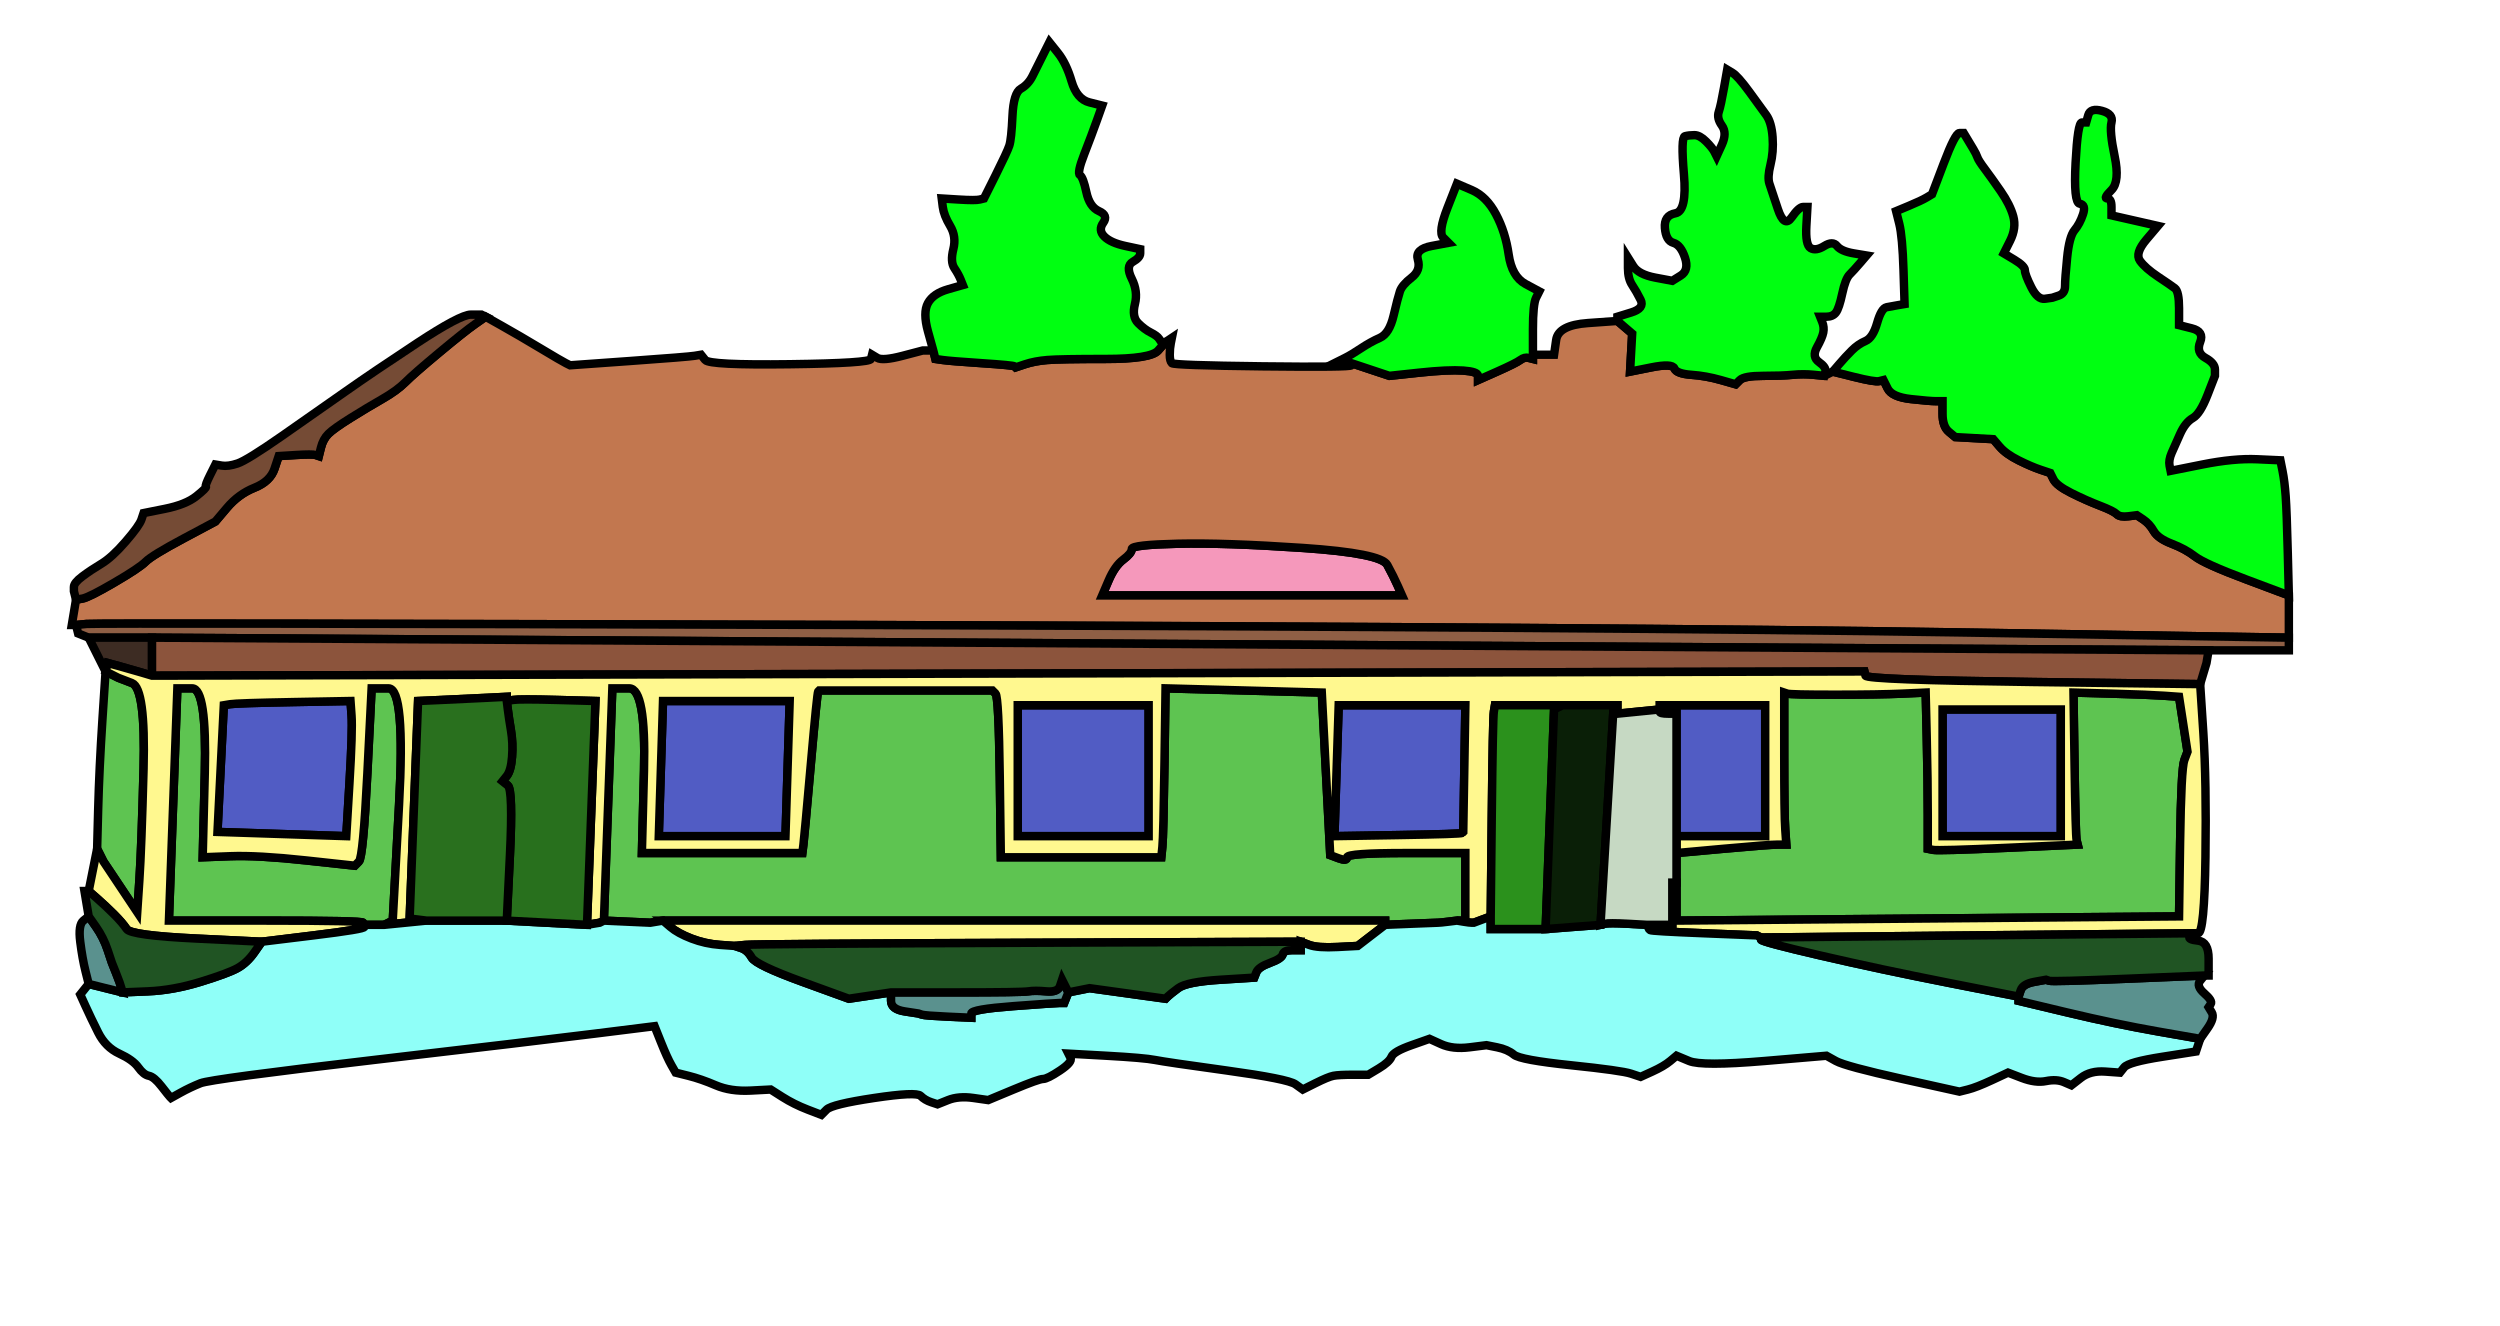 <?xml version='1.0' encoding='UTF-8' standalone='no'?>
<!-- Created with clker.com Crayon tracing tool http://www.clker.com) -->
<svg
   xmlns='http://www.w3.org/2000/svg'
   width='592'
   height='314'>
<path style='opacity:1;fill:#F598BB;fill-rule:evenodd;stroke:#000000;stroke-width:2px;stroke-linecap:butt;stroke-linejoin:miter;stroke-opacity:1'	  d='M 279 128.75 Q 290 128.5  308.5 129.75 Q 327 131  328.5 133.75 Q 330 136.5  331 138.75 L 332 141 L 296.5 141 L 261 141 L 262.5 137.5 Q 264 134  266 132.5 Q 268 131  268 130 Q 268 129  279 128.75  Z 
' id='path2' />
<path style='opacity:1;fill:#C2774F;fill-rule:evenodd;stroke:#000000;stroke-width:2px;stroke-linecap:butt;stroke-linejoin:miter;stroke-opacity:1'	  d='M 112.5 76.75 L 115 75 L 119 77.25 Q 123 79.5  128 82.5 Q 133 85.5  134 86 L 135 86.5 L 149 85.5 Q 163 84.5  164.5 84.25 L 166 84 L 167 85.25 Q 168 86.5  187 86.25 Q 206 86  206.25 85 L 206.5 84 L 207.75 84.75 Q 209 85.5  213.75 84.25 L 218.5 83 L 219.75 83 L 221 83 L 221.25 84 L 221.5 85 L 223.25 85.25 Q 225 85.5  232.5 86 Q 240 86.5  240.25 86.75 L 240.5 87 L 242.75 86.25 Q 245 85.5  248 85.25 Q 251 85  261.75 85 Q 272.5 85  274.25 83 L 276 81 L 276.75 80.5 L 277.5 80 L 277.25 81.25 Q 277 82.5  277 84 Q 277 85.5  277.5 86 Q 278 86.5  299 86.75 Q 320 87  320 86.5 L 320 86 L 324.5 87.5 L 329 89 L 336 88.25 Q 343 87.5  346.5 87.75 Q 350 88  350 89 L 350 90 L 354.5 88 Q 359 86  360 85.25 Q 361 84.5  362 84.75 L 363 85 L 363 84.5 L 363 84 L 365.5 84 L 368 84 L 368.5 80.5 Q 369 77  376 76.5 L 383 76 L 384.75 77.5 L 386.5 79 L 386.25 83.5 L 386 88 L 391 87 Q 396 86  396.5 87.25 Q 397 88.5  400.5 88.75 Q 404 89  407.5 90 L 411 91 L 412 90 Q 413 89  417.5 89 Q 422 89  424.5 88.75 Q 427 88.5  429.5 88.75 L 432 89 L 433 88.5 L 434 88 L 439 89.25 Q 444 90.5  445 90.25 L 446 90 L 447 92 Q 448 94  452.5 94.5 Q 457 95  458.5 95 L 460 95 L 460 98 Q 460 101  461.5 102.25 L 463 103.5 L 467.5 103.75 L 472 104 L 473.5 105.75 Q 475 107.5  478 109 Q 481 110.5  483.25 111.25 L 485.5 112 L 486.25 113.5 Q 487 115  490.5 116.75 Q 494 118.5  497.25 119.75 Q 500.5 121  501.25 121.75 Q 502 122.5  504 122.25 L 506 122 L 507.5 123 Q 509 124  510 125.75 Q 511 127.5  514.25 128.75 Q 517.5 130  519.75 131.75 Q 522 133.5  532 137.25 L 542 141 L 542 146 L 542 151 L 463.5 149.75 Q 385 148.5  204 148 Q 23 147.5  20.5 147.75 L 18 148 L 17.5 148 L 17 148 L 17.5 145 L 18 142 L 19.5 141.75 Q 21 141.5  27 138 Q 33 134.5  34.5 133 Q 36 131.5  43.5 127.5 L 51 123.5 L 53.75 120.25 Q 56.5 117  60.25 115.5 Q 64 114  65 111 L 66 108 L 70 107.75 Q 74 107.5  74.75 107.75 L 75.5 108 L 76 106 Q 76.5 104  77.75 102.75 Q 79 101.5  83 99 Q 87 96.5  90.5 94.5 Q 94 92.5  96 90.5 Q 98 88.5  104 83.5 Q 110 78.5  112.5 76.75  Z 
M 279 128.75 Q 290 128.5  308.5 129.75 Q 327 131  328.5 133.75 Q 330 136.5  331 138.75 L 332 141 L 296.5 141 L 261 141 L 262.5 137.5 Q 264 134  266 132.5 Q 268 131  268 130 Q 268 129  279 128.75  Z 
' id='path5' />
<path style='opacity:1;fill:#754B35;fill-rule:evenodd;stroke:#000000;stroke-width:2px;stroke-linecap:butt;stroke-linejoin:miter;stroke-opacity:1'	  d='M 114.5 74.75 L 115 75 L 112.5 76.75 Q 110 78.5  104 83.5 Q 98 88.5  96 90.5 Q 94 92.5  90.5 94.5 Q 87 96.5  83 99 Q 79 101.5  77.75 102.75 Q 76.5 104  76 106 L 75.5 108 L 74.75 107.75 Q 74 107.5  70 107.75 L 66 108 L 65 111 Q 64 114  60.25 115.5 Q 56.5 117  53.75 120.25 L 51 123.5 L 43.5 127.5 Q 36 131.5  34.5 133 Q 33 134.5  27 138 Q 21 141.5  19.5 141.75 L 18 142 L 17.75 141 L 17.5 140 L 17.5 139 Q 17.5 138  19.5 136.5 Q 21.5 135  24 133.5 Q 26.5 132  29.75 128.25 Q 33 124.5  33.5 123 L 34 121.5 L 39 120.5 Q 44 119.5  46.5 117.5 Q 49 115.5  48.75 115.25 Q 48.5 115  49.75 112.5 L 51 110 L 52.5 110.25 Q 54 110.5  56.25 109.75 Q 58.5 109  66.75 103.25 Q 75 97.5  81.75 92.75 Q 88.5 88  98.75 81.25 Q 109 74.5  111.5 74.5 L 114 74.5 L 114.5 74.75  Z 
' id='path7' />
<path style='opacity:1;fill:#8F5F45;fill-rule:evenodd;stroke:#000000;stroke-width:2px;stroke-linecap:butt;stroke-linejoin:miter;stroke-opacity:1'	  d='M 463.5 149.75 L 542 151 L 542 152.5 L 542 154 L 532.5 154 L 523 154 L 279.5 152.5 L 36 151 L 28.5 151 L 21 151 L 19.75 150.5 L 18.5 150 L 18.25 149 L 18 148 L 20.5 147.75 Q 23 147.5  204 148 Q 385 148.5  463.5 149.75  Z 
' id='path9' />
<path style='opacity:1;fill:#3D2C23;fill-rule:evenodd;stroke:#000000;stroke-width:2px;stroke-linecap:butt;stroke-linejoin:miter;stroke-opacity:1'	  d='M 21.25 151.5 L 21 151 L 28.5 151 L 36 151 L 36 155.5 L 36 160 L 33.5 159.25 Q 31 158.5  28.25 157.75 L 25.5 157 L 25.25 158 L 25 159 L 23.25 155.5 L 21.5 152 L 21.25 151.5  Z 
' id='path11' />
<path style='opacity:1;fill:#5EC451;fill-rule:evenodd;stroke:#000000;stroke-width:2px;stroke-linecap:butt;stroke-linejoin:miter;stroke-opacity:1'	  d='M 24.25 170.5 L 25 159 L 26.5 159.75 L 28 160.5 L 31.25 161.75 Q 34.5 163  34 182 Q 33.5 201  33 208.5 L 32.5 216 L 28.5 210 L 24.5 204 L 23.75 202.5 L 23 201 L 23.25 191.5 Q 23.5 182  24.25 170.5  Z 
' id='path13' />
<path style='opacity:1;fill:#5EC451;fill-rule:evenodd;stroke:#000000;stroke-width:2px;stroke-linecap:butt;stroke-linejoin:miter;stroke-opacity:1'	  d='M 92 218.5 L 91 219 L 88.5 219 L 86 219 L 86 218.5 Q 86 218  63 218 L 40 218 L 41 190.5 L 42 163 L 45.5 163 Q 49 163  48.5 183 L 48 203 L 54.5 202.75 Q 61 202.5  72.5 203.75 L 84 205 L 85 204 Q 86 203  87 183 L 88 163 L 92 163 Q 96 163  94.5 190.5 L 93 218 L 92 218.5  Z 
' id='path15' />
<path style='opacity:1;fill:#5EC451;fill-rule:evenodd;stroke:#000000;stroke-width:2px;stroke-linecap:butt;stroke-linejoin:miter;stroke-opacity:1'	  d='M 346 218 L 345 218 L 343 218.25 Q 341 218.5  340.5 218.5 Q 340 218.5  334 218.75 L 328 219 L 328 218.5 L 328 218 L 242.5 218 L 157 218 L 155.5 218.25 L 154 218.5 L 148.5 218.25 L 143 218 L 144 190.5 L 145 163 L 149 163 Q 153 163  152.5 182.5 L 152 202 L 171 202 L 190 202 L 190.25 200 Q 190.5 198  192 181 Q 193.5 164  193.75 163.75 L 194 163.5 L 214.5 163.5 L 235 163.5 L 235.75 164.25 Q 236.5 165  236.75 184 L 237 203 L 256 203 L 275 203 L 275.25 200.5 Q 275.5 198  275.75 180.5 L 276 163 L 294.5 163.5 L 313 164 L 314 183.25 L 315 202.5 L 317 203.25 Q 319 204  319 203 Q 319 202  333 202 L 347 202 L 347 210 L 347 218 L 346 218  Z 
' id='path17' />
<path style='opacity:1;fill:#5EC451;fill-rule:evenodd;stroke:#000000;stroke-width:2px;stroke-linecap:butt;stroke-linejoin:miter;stroke-opacity:1'	  d='M 397 213.5 L 397 209 L 397 205.5 L 397 202 L 408 201 Q 419 200  421 200 L 423 200 L 422.75 196.5 Q 422.5 193  422.5 178.5 L 422.5 164 L 423.25 164.25 Q 424 164.5  434.5 164.5 Q 445 164.5  450.5 164.25 L 456 164 L 456.25 174.5 Q 456.5 185  456.5 193 L 456.5 201 L 457.75 201.25 Q 459 201.5  475.5 200.75 L 492 200 L 491.75 199 Q 491.5 198  491.25 181 L 491 164 L 500 164.25 Q 509 164.5  512.5 164.75 L 516 165 L 517 171.5 L 518 178 L 517.25 180 Q 516.5 182  516.25 199.5 L 516 217 L 456.5 217.5 L 397 218 L 397 213.5  Z 
' id='path19' />
<path style='opacity:1;fill:#515CC4;fill-rule:evenodd;stroke:#000000;stroke-width:2px;stroke-linecap:butt;stroke-linejoin:miter;stroke-opacity:1'	  d='M 69.5 166.25 L 83 166 L 83.25 169.5 Q 83.5 173  82.75 185.5 L 82 198 L 66.75 197.5 L 51.5 197 L 52.25 182 L 53 167 L 54.5 166.75 Q 56 166.5  69.5 166.25  Z 
' id='path21' />
<path style='opacity:1;fill:#515CC4;fill-rule:evenodd;stroke:#000000;stroke-width:2px;stroke-linecap:butt;stroke-linejoin:miter;stroke-opacity:1'	  d='M 156.5 182 L 157 166 L 172 166 L 187 166 L 186.5 182 L 186 198 L 171 198 L 156 198 L 156.5 182  Z 
' id='path23' />
<path style='opacity:1;fill:#515CC4;fill-rule:evenodd;stroke:#000000;stroke-width:2px;stroke-linecap:butt;stroke-linejoin:miter;stroke-opacity:1'	  d='M 241 182.5 L 241 167 L 256.5 167 L 272 167 L 272 182.5 L 272 198 L 256.5 198 L 241 198 L 241 182.5  Z 
' id='path25' />
<path style='opacity:1;fill:#515CC4;fill-rule:evenodd;stroke:#000000;stroke-width:2px;stroke-linecap:butt;stroke-linejoin:miter;stroke-opacity:1'	  d='M 316.5 182.5 L 317 167 L 332 167 L 347 167 L 346.75 182 L 346.5 197 L 346.25 197.25 Q 346 197.5  331 197.75 L 316 198 L 316.5 182.5  Z 
' id='path27' />
<path style='opacity:1;fill:#515CC4;fill-rule:evenodd;stroke:#000000;stroke-width:2px;stroke-linecap:butt;stroke-linejoin:miter;stroke-opacity:1'	  d='M 407.5 198 L 397 198 L 397 183.5 L 397 169 L 395 169 Q 393 169  393 168.5 L 393 168 L 393 167.5 L 393 167 L 405.5 167 L 418 167 L 418 182.5 L 418 198 L 407.5 198  Z 
' id='path29' />
<path style='opacity:1;fill:#515CC4;fill-rule:evenodd;stroke:#000000;stroke-width:2px;stroke-linecap:butt;stroke-linejoin:miter;stroke-opacity:1'	  d='M 460 183 L 460 168 L 474 168 L 488 168 L 488 183 L 488 198 L 474 198 L 460 198 L 460 183  Z 
' id='path31' />
<path style='opacity:1;fill:#8C543C;fill-rule:evenodd;stroke:#000000;stroke-width:2px;stroke-linecap:butt;stroke-linejoin:miter;stroke-opacity:1'	  d='M 36 155.5 L 36 151 L 279.5 152.5 L 523 154 L 522.75 155.5 L 522.5 157 L 521.75 159.5 L 521 162 L 481.5 161.5 Q 442 161  441.75 160 L 441.5 159 L 238.75 159.5 L 36 160 L 36 155.5  Z 
' id='path33' />
<path style='opacity:1;fill:#FFF88F;fill-rule:evenodd;stroke:#000000;stroke-width:2px;stroke-linecap:butt;stroke-linejoin:miter;stroke-opacity:1'	  d='M 33.5 159.25 L 36 160 L 238.75 159.5 L 441.5 159 L 441.75 160 Q 442 161  481.5 161.5 L 521 162 L 521.75 173.5 Q 522.5 185  522.25 203 Q 522 221  520.5 221 L 519 221 L 468 221.5 L 417 222 L 416.5 221.75 L 416 221.5 L 403.5 221 Q 391 220.5  390.75 220.25 L 390.5 220 L 390.25 219.5 L 390 219 L 393 219 L 396 219 L 396 214 L 396 209 L 396.5 209 L 397 209 L 397 213.5 L 397 218 L 456.5 217.5 L 516 217 L 516.25 199.5 Q 516.5 182  517.25 180 L 518 178 L 517 171.5 L 516 165 L 512.5 164.75 Q 509 164.5  500 164.25 L 491 164 L 491.25 181 Q 491.5 198  491.75 199 L 492 200 L 475.5 200.75 Q 459 201.5  457.75 201.25 L 456.5 201 L 456.5 193 Q 456.5 185  456.25 174.5 L 456 164 L 450.5 164.25 Q 445 164.5  434.5 164.5 Q 424 164.5  423.25 164.25 L 422.5 164 L 422.5 178.5 Q 422.5 193  422.75 196.5 L 423 200 L 421 200 Q 419 200  408 201 L 397 202 L 397 200 L 397 198 L 407.5 198 L 418 198 L 418 182.5 L 418 167 L 405.5 167 L 393 167 L 393 167.5 L 393 168 L 388 168.5 L 383 169 L 383 168 L 383 167 L 376.5 167 L 370 167 L 362 167 L 354 167 L 353.75 168.5 Q 353.5 170  353.25 193.5 L 353 217 L 351 217.75 L 349 218.5 L 348.5 218.5 Q 348 218.5  346.5 218.25 L 345 218 L 346 218 L 347 218 L 347 210 L 347 202 L 333 202 Q 319 202  319 203 Q 319 204  317 203.25 L 315 202.5 L 314 183.25 L 313 164 L 294.5 163.5 L 276 163 L 275.75 180.5 Q 275.5 198  275.25 200.5 L 275 203 L 256 203 L 237 203 L 236.75 184 Q 236.5 165  235.75 164.25 L 235 163.5 L 214.5 163.5 L 194 163.5 L 193.75 163.75 Q 193.5 164  192 181 Q 190.5 198  190.25 200 L 190 202 L 171 202 L 152 202 L 152.5 182.5 Q 153 163  149 163 L 145 163 L 144 190.5 L 143 218 L 142.5 218.25 L 142 218.5 L 140.5 218.75 L 139 219 L 140 192.5 L 141 166 L 132 165.75 Q 123 165.5  121.5 165.75 L 120 166 L 120 165.5 L 120 165 L 115 165.25 Q 110 165.5  104.5 165.75 L 99 166 L 98 191.75 L 97 217.5 L 99 217.75 L 101 218 L 96 218.5 L 91 219 L 92 218.5 L 93 218 L 94.5 190.5 Q 96 163  92 163 L 88 163 L 87 183 Q 86 203  85 204 L 84 205 L 72.5 203.75 Q 61 202.5  54.5 202.75 L 48 203 L 48.5 183 Q 49 163  45.5 163 L 42 163 L 41 190.5 L 40 218 L 63 218 Q 86 218  86 218.5 L 86 219 L 86.25 219.5 Q 86.5 220  74.25 221.5 L 62 223 L 46.5 222.25 Q 31 221.5  30 220 Q 29 218.5  27 216.5 Q 25 214.5  23 212.75 L 21 211 L 22 206 L 23 201 L 23.75 202.5 L 24.5 204 L 28.5 210 L 32.5 216 L 33 208.5 Q 33.5 201  34 182 Q 34.5 163  31.25 161.75 L 28 160.5 L 26.5 159.75 L 25 159 L 25.25 158 L 25.5 157 L 28.25 157.75 Q 31 158.5  33.5 159.25  Z 
M 69.5 166.25 L 83 166 L 83.25 169.5 Q 83.5 173  82.75 185.5 L 82 198 L 66.75 197.5 L 51.5 197 L 52.25 182 L 53 167 L 54.5 166.75 Q 56 166.5  69.5 166.25  Z 
M 156.5 182 L 157 166 L 172 166 L 187 166 L 186.5 182 L 186 198 L 171 198 L 156 198 L 156.5 182  Z 
M 241 182.5 L 241 167 L 256.5 167 L 272 167 L 272 182.5 L 272 198 L 256.5 198 L 241 198 L 241 182.5  Z 
M 316.5 182.5 L 317 167 L 332 167 L 347 167 L 346.75 182 L 346.5 197 L 346.25 197.25 Q 346 197.5  331 197.75 L 316 198 L 316.5 182.5  Z 
M 460 183 L 460 168 L 474 168 L 488 168 L 488 183 L 488 198 L 474 198 L 460 198 L 460 183  Z 
' id='path40' />
<path style='opacity:1;fill:#FFF88F;fill-rule:evenodd;stroke:#000000;stroke-width:2px;stroke-linecap:butt;stroke-linejoin:miter;stroke-opacity:1'	  d='M 158.75 219.5 L 157 218 L 242.5 218 L 328 218 L 328 218.5 L 328 219 L 324.75 221.5 L 321.5 224 L 316.75 224.25 Q 312 224.5  310 223.75 L 308 223 L 243.5 223.25 Q 179 223.5  176.5 223.75 L 174 224 L 170.5 223.75 Q 167 223.5  163.75 222.25 Q 160.5 221  158.75 219.5  Z 
' id='path42' />
<path style='opacity:1;fill:#8FFFF8;fill-rule:evenodd;stroke:#000000;stroke-width:2px;stroke-linecap:butt;stroke-linejoin:miter;stroke-opacity:1'	  d='M 351 217.75 L 353 217 L 353 218.5 L 353 220 L 359.5 220 L 366 220 L 372.5 219.5 L 379 219 L 380 218.75 Q 381 218.5  385.5 218.75 L 390 219 L 390.25 219.5 L 390.5 220 L 390.75 220.25 Q 391 220.5  403.5 221 L 416 221.5 L 416.5 221.75 L 417 222 L 417 222.5 Q 417 223  431 226.25 Q 445 229.5  461.5 232.75 L 478 236 L 478 236.5 L 478 237 L 489.5 239.75 Q 501 242.5  511 244.25 L 521 246 L 520.5 247.5 L 520 249 L 512 250.25 Q 504 251.5  503 252.75 L 502 254 L 498.5 253.75 Q 495 253.5  492.75 255.25 L 490.5 257 L 488.75 256.25 Q 487 255.5  484.5 256 Q 482 256.5  478.75 255.25 L 475.5 254 L 471.75 255.75 Q 468 257.5  466 258 L 464 258.5 L 450.5 255.5 Q 437 252.5  434.75 251.25 L 432.5 250 L 417.75 251.25 Q 403 252.5  400 251.25 L 397 250 L 395.5 251.25 Q 394 252.5  391.25 253.75 L 388.5 255 L 386.25 254.25 Q 384 253.5  372 252.25 Q 360 251  358.5 249.75 Q 357 248.5  354.5 248 L 352 247.5 L 348 248 Q 344 248.5  341.25 247.25 L 338.5 246 L 334.25 247.5 Q 330 249  329.5 250.25 Q 329 251.5  326.5 253 L 324 254.5 L 320.5 254.5 Q 317 254.5  315.75 254.75 Q 314.5 255  311.5 256.5 L 308.5 258 L 306.75 256.75 Q 305 255.5  290.5 253.5 Q 276 251.5  273.5 251 Q 271 250.5  262 250 L 253 249.5 L 253.5 250.5 Q 254 251.5  251 253.5 Q 248 255.5  247 255.5 Q 246 255.5  240 258 L 234 260.5 L 230.5 260 Q 227 259.5  224.5 260.5 L 222 261.5 L 220.5 261 Q 219 260.5  218 259.5 Q 217 258.5  207 260 Q 197 261.5  195.75 262.75 L 194.5 264 L 191.25 262.75 Q 188 261.5  185.25 259.75 L 182.5 258 L 177.75 258.25 Q 173 258.5  169.5 257 Q 166 255.5  163 254.75 L 160 254 L 159 252.25 Q 158 250.5  156.5 246.75 L 155 243 L 141 244.75 Q 127 246.5  88.5 251 Q 50 255.5  47.5 256.5 Q 45 257.5  42.75 258.75 L 40.5 260 L 40.25 259.75 Q 40 259.5  38.25 257.25 Q 36.5 255  35.25 254.75 Q 34 254.5  32.75 252.75 Q 31.5 251  28.25 249.5 Q 25 248  23.25 244.5 Q 21.5 241  20.25 238.25 L 19 235.5 L 20 234.25 L 21 233 L 25 234 L 29 235 L 35 234.75 Q 41 234.5  47.5 232.5 Q 54 230.5  56.25 229.25 Q 58.5 228  60.25 225.5 L 62 223 L 74.25 221.5 Q 86.5 220  86.25 219.5 L 86 219 L 88.5 219 L 91 219 L 96 218.5 L 101 218 L 110.5 218 L 120 218 L 129.5 218.5 L 139 219 L 140.5 218.75 L 142 218.5 L 142.5 218.25 L 143 218 L 148.5 218.25 L 154 218.5 L 155.5 218.25 L 157 218 L 158.75 219.5 Q 160.5 221  163.75 222.25 Q 167 223.5  170.5 223.75 L 174 224 L 175.5 224.5 Q 177 225  178 226.75 Q 179 228.5  190 232.5 L 201 236.5 L 206 235.75 L 211 235 L 211 237 Q 211 239  214.25 239.5 L 217.5 240 L 218.25 240.25 Q 219 240.5  224.5 240.75 L 230 241 L 230 240 Q 230 239  240 238.25 Q 250 237.5  251 237.5 L 252 237.5 L 252.5 236.25 L 253 235 L 255.5 234.5 L 258 234 L 267 235.25 L 276 236.5 L 276.5 236 Q 277 235.5  279 234 Q 281 232.5  289 232 L 297 231.5 L 297.5 230.25 Q 298 229  300.75 228 Q 303.5 227  303.75 226 Q 304 225  306 225 L 308 225 L 308 224 L 308 223 L 310 223.75 Q 312 224.5  316.75 224.25 L 321.5 224 L 324.75 221.5 L 328 219 L 334 218.75 Q 340 218.5  340.5 218.5 Q 341 218.5  343 218.25 L 345 218 L 346.5 218.25 Q 348 218.5  348.5 218.5 L 349 218.5 L 351 217.75  Z 
' id='path44' />
<path style='opacity:1;fill:#5A918E;fill-rule:evenodd;stroke:#000000;stroke-width:2px;stroke-linecap:butt;stroke-linejoin:miter;stroke-opacity:1'	  d='M 19.75 218 L 21 217 L 22.75 219.5 Q 24.5 222  25.5 225 L 26.5 228 L 27.5 230.5 Q 28.5 233  28.75 234 L 29 235 L 25 234 L 21 233 L 20.25 230 Q 19.5 227  19 223 Q 18.5 219  19.75 218  Z 
' id='path46' />
<path style='opacity:1;fill:#5A918E;fill-rule:evenodd;stroke:#000000;stroke-width:2px;stroke-linecap:butt;stroke-linejoin:miter;stroke-opacity:1'	  d='M 252.25 233.5 L 253 235 L 252.5 236.25 L 252 237.5 L 251 237.5 Q 250 237.5  240 238.25 Q 230 239  230 240 L 230 241 L 224.5 240.75 Q 219 240.5  218.25 240.25 L 217.5 240 L 214.25 239.5 Q 211 239  211 237 L 211 235 L 226.5 235 Q 242 235  243.5 234.75 Q 245 234.5  247.75 234.75 Q 250.5 235  251 233.5 L 251.5 232 L 252.25 233.5  Z 
' id='path48' />
<path style='opacity:1;fill:#5A918E;fill-rule:evenodd;stroke:#000000;stroke-width:2px;stroke-linecap:butt;stroke-linejoin:miter;stroke-opacity:1'	  d='M 504 231.75 L 522 231 L 521 232.25 Q 520 233.5  522 235.25 Q 524 237  523.5 237.75 L 523 238.5 L 523.75 239.75 Q 524.5 241  522.75 243.5 L 521 246 L 511 244.25 Q 501 242.5  489.5 239.75 L 478 237 L 478 236.5 L 478 236 L 478.5 234.5 Q 479 233  481.75 232.5 L 484.5 232 L 485.25 232.25 Q 486 232.5  504 231.75  Z 
' id='path50' />
<path style='opacity:1;fill:#205423;fill-rule:evenodd;stroke:#000000;stroke-width:2px;stroke-linecap:butt;stroke-linejoin:miter;stroke-opacity:1'	  d='M 20.5 211 L 21 211 L 23 212.75 Q 25 214.5  27 216.5 Q 29 218.5  30 220 Q 31 221.5  46.5 222.25 L 62 223 L 60.25 225.5 Q 58.5 228  56.25 229.25 Q 54 230.5  47.5 232.5 Q 41 234.5  35 234.75 L 29 235 L 28.75 234 Q 28.5 233  27.5 230.5 L 26.5 228 L 25.5 225 Q 24.5 222  22.75 219.5 L 21 217 L 20.5 214 L 20 211 L 20.5 211  Z 
' id='path52' />
<path style='opacity:1;fill:#205423;fill-rule:evenodd;stroke:#000000;stroke-width:2px;stroke-linecap:butt;stroke-linejoin:miter;stroke-opacity:1'	  d='M 243.5 223.25 L 308 223 L 308 224 L 308 225 L 306 225 Q 304 225  303.75 226 Q 303.5 227  300.75 228 Q 298 229  297.5 230.25 L 297 231.5 L 289 232 Q 281 232.5  279 234 Q 277 235.5  276.5 236 L 276 236.5 L 267 235.25 L 258 234 L 255.5 234.5 L 253 235 L 252.25 233.5 L 251.5 232 L 251 233.5 Q 250.5 235  247.75 234.75 Q 245 234.5  243.5 234.75 Q 242 235  226.5 235 L 211 235 L 206 235.75 L 201 236.5 L 190 232.5 Q 179 228.5  178 226.75 Q 177 225  175.5 224.5 L 174 224 L 176.5 223.75 Q 179 223.5  243.5 223.25  Z 
' id='path54' />
<path style='opacity:1;fill:#205423;fill-rule:evenodd;stroke:#000000;stroke-width:2px;stroke-linecap:butt;stroke-linejoin:miter;stroke-opacity:1'	  d='M 468 221.5 L 519 221 L 518.5 221.75 Q 518 222.5  520.5 222.75 Q 523 223  523 227 L 523 231 L 522.5 231 L 522 231 L 504 231.75 Q 486 232.5  485.25 232.25 L 484.5 232 L 481.75 232.5 Q 479 233  478.5 234.5 L 478 236 L 461.5 232.75 Q 445 229.5  431 226.25 Q 417 223  417 222.5 L 417 222 L 468 221.5  Z 
' id='path56' />
<path style='opacity:1;fill:#00FF11;fill-rule:evenodd;stroke:#000000;stroke-width:2px;stroke-linecap:butt;stroke-linejoin:miter;stroke-opacity:1'	  d='M 275.5 81 L 276 81 L 274.25 83 Q 272.5 85  261.75 85 Q 251 85  248 85.25 Q 245 85.5  242.75 86.25 L 240.5 87 L 240.25 86.75 Q 240 86.5  232.5 86 Q 225 85.5  223.25 85.25 L 221.5 85 L 221.25 84 L 221 83 L 219.75 78.5 Q 218.5 74  219.75 71.75 Q 221 69.5  224.5 68.5 L 228 67.5 L 227.5 66.25 Q 227 65  226 63.5 Q 225 62  225.75 59 Q 226.5 56  225 53.5 Q 223.5 51  223.25 49 L 223 47 L 227 47.25 Q 231 47.5  232 47.25 L 233 47 L 235.75 41.5 Q 238.5 36  239 34.5 Q 239.5 33  239.75 27.5 Q 240 22  241.75 21 Q 243.5 20  244.5 18 Q 245.5 16  247 13 L 248.5 10 L 250.5 12.5 Q 252.5 15  253.75 19.25 Q 255 23.5  258 24.25 L 261 25 L 259.75 28.5 Q 258.5 32  256.75 36.5 Q 255 41  255.75 41.5 Q 256.5 42  257.25 45.5 Q 258 49  260.25 50 Q 262.5 51  261.25 52.75 Q 260 54.5  261.5 56 Q 263 57.5  266.5 58.25 L 270 59 L 270 60 Q 270 61  268.25 62 Q 266.5 63  268 66 Q 269.5 69  268.75 72 Q 268 75  269.5 76.5 Q 271 78  272.5 78.75 Q 274 79.5  274.5 80.25 L 275 81 L 275.5 81  Z 
' id='path58' />
<path style='opacity:1;fill:#00FF11;fill-rule:evenodd;stroke:#000000;stroke-width:2px;stroke-linecap:butt;stroke-linejoin:miter;stroke-opacity:1'	  d='M 363 78 L 363 84 L 363 84.5 L 363 85 L 362 84.75 Q 361 84.5  360 85.25 Q 359 86  354.5 88 L 350 90 L 350 89 Q 350 88  346.5 87.75 Q 343 87.5  336 88.25 L 329 89 L 324.5 87.5 L 320 86 L 318.5 85.75 L 317 85.5 L 318.5 84.75 Q 320 84  322.25 82.5 Q 324.5 81  326.75 80 Q 329 79  330 74.75 Q 331 70.5  331.5 69 Q 332 67.5  334.25 65.75 Q 336.5 64  335.75 61.5 Q 335 59  339 58.25 L 343 57.5 L 341.75 56.25 Q 340.5 55  342.75 49.25 L 345 43.5 L 348.5 45 Q 352 46.5  354.25 50.75 Q 356.5 55  357.25 60.25 Q 358 65.5  361.25 67.25 L 364.5 69 L 363.75 70.5 Q 363 72  363 78  Z 
' id='path60' />
<path style='opacity:1;fill:#00FF11;fill-rule:evenodd;stroke:#000000;stroke-width:2px;stroke-linecap:butt;stroke-linejoin:miter;stroke-opacity:1'	  d='M 432.25 88 L 432 89 L 429.5 88.75 Q 427 88.5  424.5 88.75 Q 422 89  417.5 89 Q 413 89  412 90 L 411 91 L 407.5 90 Q 404 89  400.5 88.75 Q 397 88.5  396.5 87.25 Q 396 86  391 87 L 386 88 L 386.25 83.5 L 386.5 79 L 384.75 77.5 L 383 76 L 383 75.5 L 383 75 L 386.25 74 Q 389.5 73  388.5 71 Q 387.5 69  386.5 67.5 Q 385.5 66  385.5 63.5 L 385.5 61 L 386.75 63 Q 388 65  392 65.75 L 396 66.5 L 398 65.25 Q 400 64  399 61 Q 398 58  396.25 57.5 Q 394.5 57  394.25 54 Q 394 51  396.75 50.5 Q 399.5 50  398.75 41.25 Q 398 32.5  399 32.25 Q 400 32  401.25 32 Q 402.5 32  404 33.5 Q 405.5 35  406 36 L 406.5 37 L 407.75 34.25 Q 409 31.5  407.75 29.75 Q 406.5 28  407 26.5 Q 407.5 25  408.25 20.75 L 409 16.5 L 410.25 17.25 Q 411.5 18  414.25 21.75 Q 417 25.5  418.25 27.25 Q 419.5 29  419.75 32.5 Q 420 36  419.25 39 Q 418.5 42  419 43.5 Q 419.5 45  421 49.5 Q 422.5 54  424.25 51.5 Q 426 49  427 49 L 428 49 L 427.75 53.5 Q 427.5 58  428.75 58.75 Q 430 59.5  432 58.25 Q 434 57  435 58.25 Q 436 59.5  439 60 L 442 60.5 L 440.5 62.25 Q 439 64  438 65 Q 437 66  436.25 69.5 Q 435.5 73  434.75 74 Q 434 75  432.5 75 L 431 75 L 431.5 76.25 Q 432 77.5  431.75 78.75 Q 431.5 80  430.25 82.25 Q 429 84.5  430.75 85.75 Q 432.5 87  432.25 88  Z 
' id='path62' />
<path style='opacity:1;fill:#00FF11;fill-rule:evenodd;stroke:#000000;stroke-width:2px;stroke-linecap:butt;stroke-linejoin:miter;stroke-opacity:1'	  d='M 541.75 131 L 542 141 L 532 137.25 Q 522 133.5  519.75 131.75 Q 517.5 130  514.25 128.75 Q 511 127.5  510 125.75 Q 509 124  507.5 123 L 506 122 L 504 122.25 Q 502 122.5  501.25 121.75 Q 500.5 121  497.25 119.75 Q 494 118.5  490.5 116.75 Q 487 115  486.25 113.5 L 485.5 112 L 483.25 111.25 Q 481 110.5  478 109 Q 475 107.5  473.5 105.75 L 472 104 L 467.5 103.75 L 463 103.5 L 461.5 102.25 Q 460 101  460 98 L 460 95 L 458.5 95 Q 457 95  452.5 94.5 Q 448 94  447 92 L 446 90 L 445 90.25 Q 444 90.5  439 89.25 L 434 88 L 435.5 86.25 Q 437 84.5  438.5 83 Q 440 81.5  441.75 80.75 Q 443.5 80  444.5 76.5 Q 445.5 73  446.75 72.75 Q 448 72.5  449.5 72.25 L 451 72 L 450.75 64 Q 450.5 56  449.75 53 L 449 50 L 452 48.75 Q 455 47.5  456.25 46.75 L 457.5 46 L 460.25 38.75 Q 463 31.5  464 31.5 L 465 31.5 L 465.75 32.75 Q 466.5 34  467.25 35.25 Q 468 36.5  468.25 37.25 Q 468.5 38  470 40 Q 471.5 42  473.75 45.25 Q 476 48.5  476.75 51.25 Q 477.5 54  476 57 L 474.5 60 L 477 61.5 Q 479.5 63  479.5 64 Q 479.5 65  481 68 Q 482.5 71  484.25 70.75 L 486 70.5 L 487.5 70 Q 489 69.5  489 67.75 Q 489 66  489.5 61 Q 490 56  491.25 54.5 Q 492.5 53  493.25 50.75 Q 494 48.5  492.5 48.25 Q 491 48  491.5 38.5 Q 492 29  493 29 L 494 29 L 494.5 27.25 Q 495 25.5  497.75 26.25 Q 500.5 27  500 29 Q 499.5 31  500.75 37 Q 502 43  500 45 Q 498 47  499 47 Q 500 47  500 49 L 500 51 L 505.5 52.25 L 511 53.5 L 508.25 56.75 Q 505.5 60  506.75 61.75 Q 508 63.5  511 65.5 Q 514 67.5  515 68.25 Q 516 69  516 73 L 516 77 L 519 77.75 Q 522 78.5  521 81 Q 520 83.5  522.25 84.75 Q 524.5 86  524.5 87.5 L 524.5 89 L 522.75 93.5 Q 521 98  519.25 99 Q 517.5 100  516.25 102.75 Q 515 105.5  514.25 107.25 Q 513.5 109  513.75 110.25 L 514 111.5 L 521.5 110 Q 529 108.5  534.5 108.75 L 540 109 L 540.5 111.5 Q 541 114  541.25 117.5 Q 541.5 121  541.75 131  Z 
' id='path64' />
<path style='opacity:1;fill:#2B911C;fill-rule:evenodd;stroke:#000000;stroke-width:2px;stroke-linecap:butt;stroke-linejoin:miter;stroke-opacity:1'	  d='M 362 167 L 370 167 L 369 167.5 L 368 168 L 367 194 L 366 220 L 359.5 220 L 353 220 L 353 218.5 L 353 217 L 353.25 193.5 Q 353.5 170  353.75 168.5 L 354 167 L 362 167  Z 
' id='path66' />
<path style='opacity:1;fill:#0A1F07;fill-rule:evenodd;stroke:#000000;stroke-width:2px;stroke-linecap:butt;stroke-linejoin:miter;stroke-opacity:1'	  d='M 369 167.5 L 370 167 L 376.5 167 L 383 167 L 383 168 L 383 169 L 382.5 169 L 382 169 L 380.5 194 L 379 219 L 372.5 219.5 L 366 220 L 367 194 L 368 168 L 369 167.5  Z 
' id='path68' />
<path style='opacity:1;fill:#C6D9C3;fill-rule:evenodd;stroke:#000000;stroke-width:2px;stroke-linecap:butt;stroke-linejoin:miter;stroke-opacity:1'	  d='M 388 168.5 L 393 168 L 393 168.5 Q 393 169  395 169 L 397 169 L 397 183.5 L 397 198 L 397 200 L 397 202 L 397 205.5 L 397 209 L 396.5 209 L 396 209 L 396 214 L 396 219 L 393 219 L 390 219 L 385.5 218.75 Q 381 218.5  380 218.75 L 379 219 L 380.5 194 L 382 169 L 382.5 169 L 383 169 L 388 168.5  Z 
' id='path70' />
<path style='opacity:1;fill:#28701D;fill-rule:evenodd;stroke:#000000;stroke-width:2px;stroke-linecap:butt;stroke-linejoin:miter;stroke-opacity:1'	  d='M 140 192.5 L 139 219 L 129.5 218.5 L 120 218 L 120.75 202.5 Q 121.5 187  120.25 186 L 119 185 L 120 183.75 Q 121 182.5  121.25 179.25 Q 121.5 176  121 173 Q 120.5 170  120.25 168 L 120 166 L 121.5 165.75 Q 123 165.5  132 165.75 L 141 166 L 140 192.5  Z 
' id='path72' />
<path style='opacity:1;fill:#29701E;fill-rule:evenodd;stroke:#000000;stroke-width:2px;stroke-linecap:butt;stroke-linejoin:miter;stroke-opacity:1'	  d='M 120 165.5 L 120 166 L 120.25 168 Q 120.5 170  121 173 Q 121.5 176  121.25 179.25 Q 121 182.5  120 183.75 L 119 185 L 120.25 186 Q 121.5 187  120.75 202.5 L 120 218 L 110.5 218 L 101 218 L 99 217.75 L 97 217.5 L 98 191.75 L 99 166 L 104.5 165.75 Q 110 165.5  115 165.25 L 120 165 L 120 165.5  Z 
' id='path74' />

</svg>
